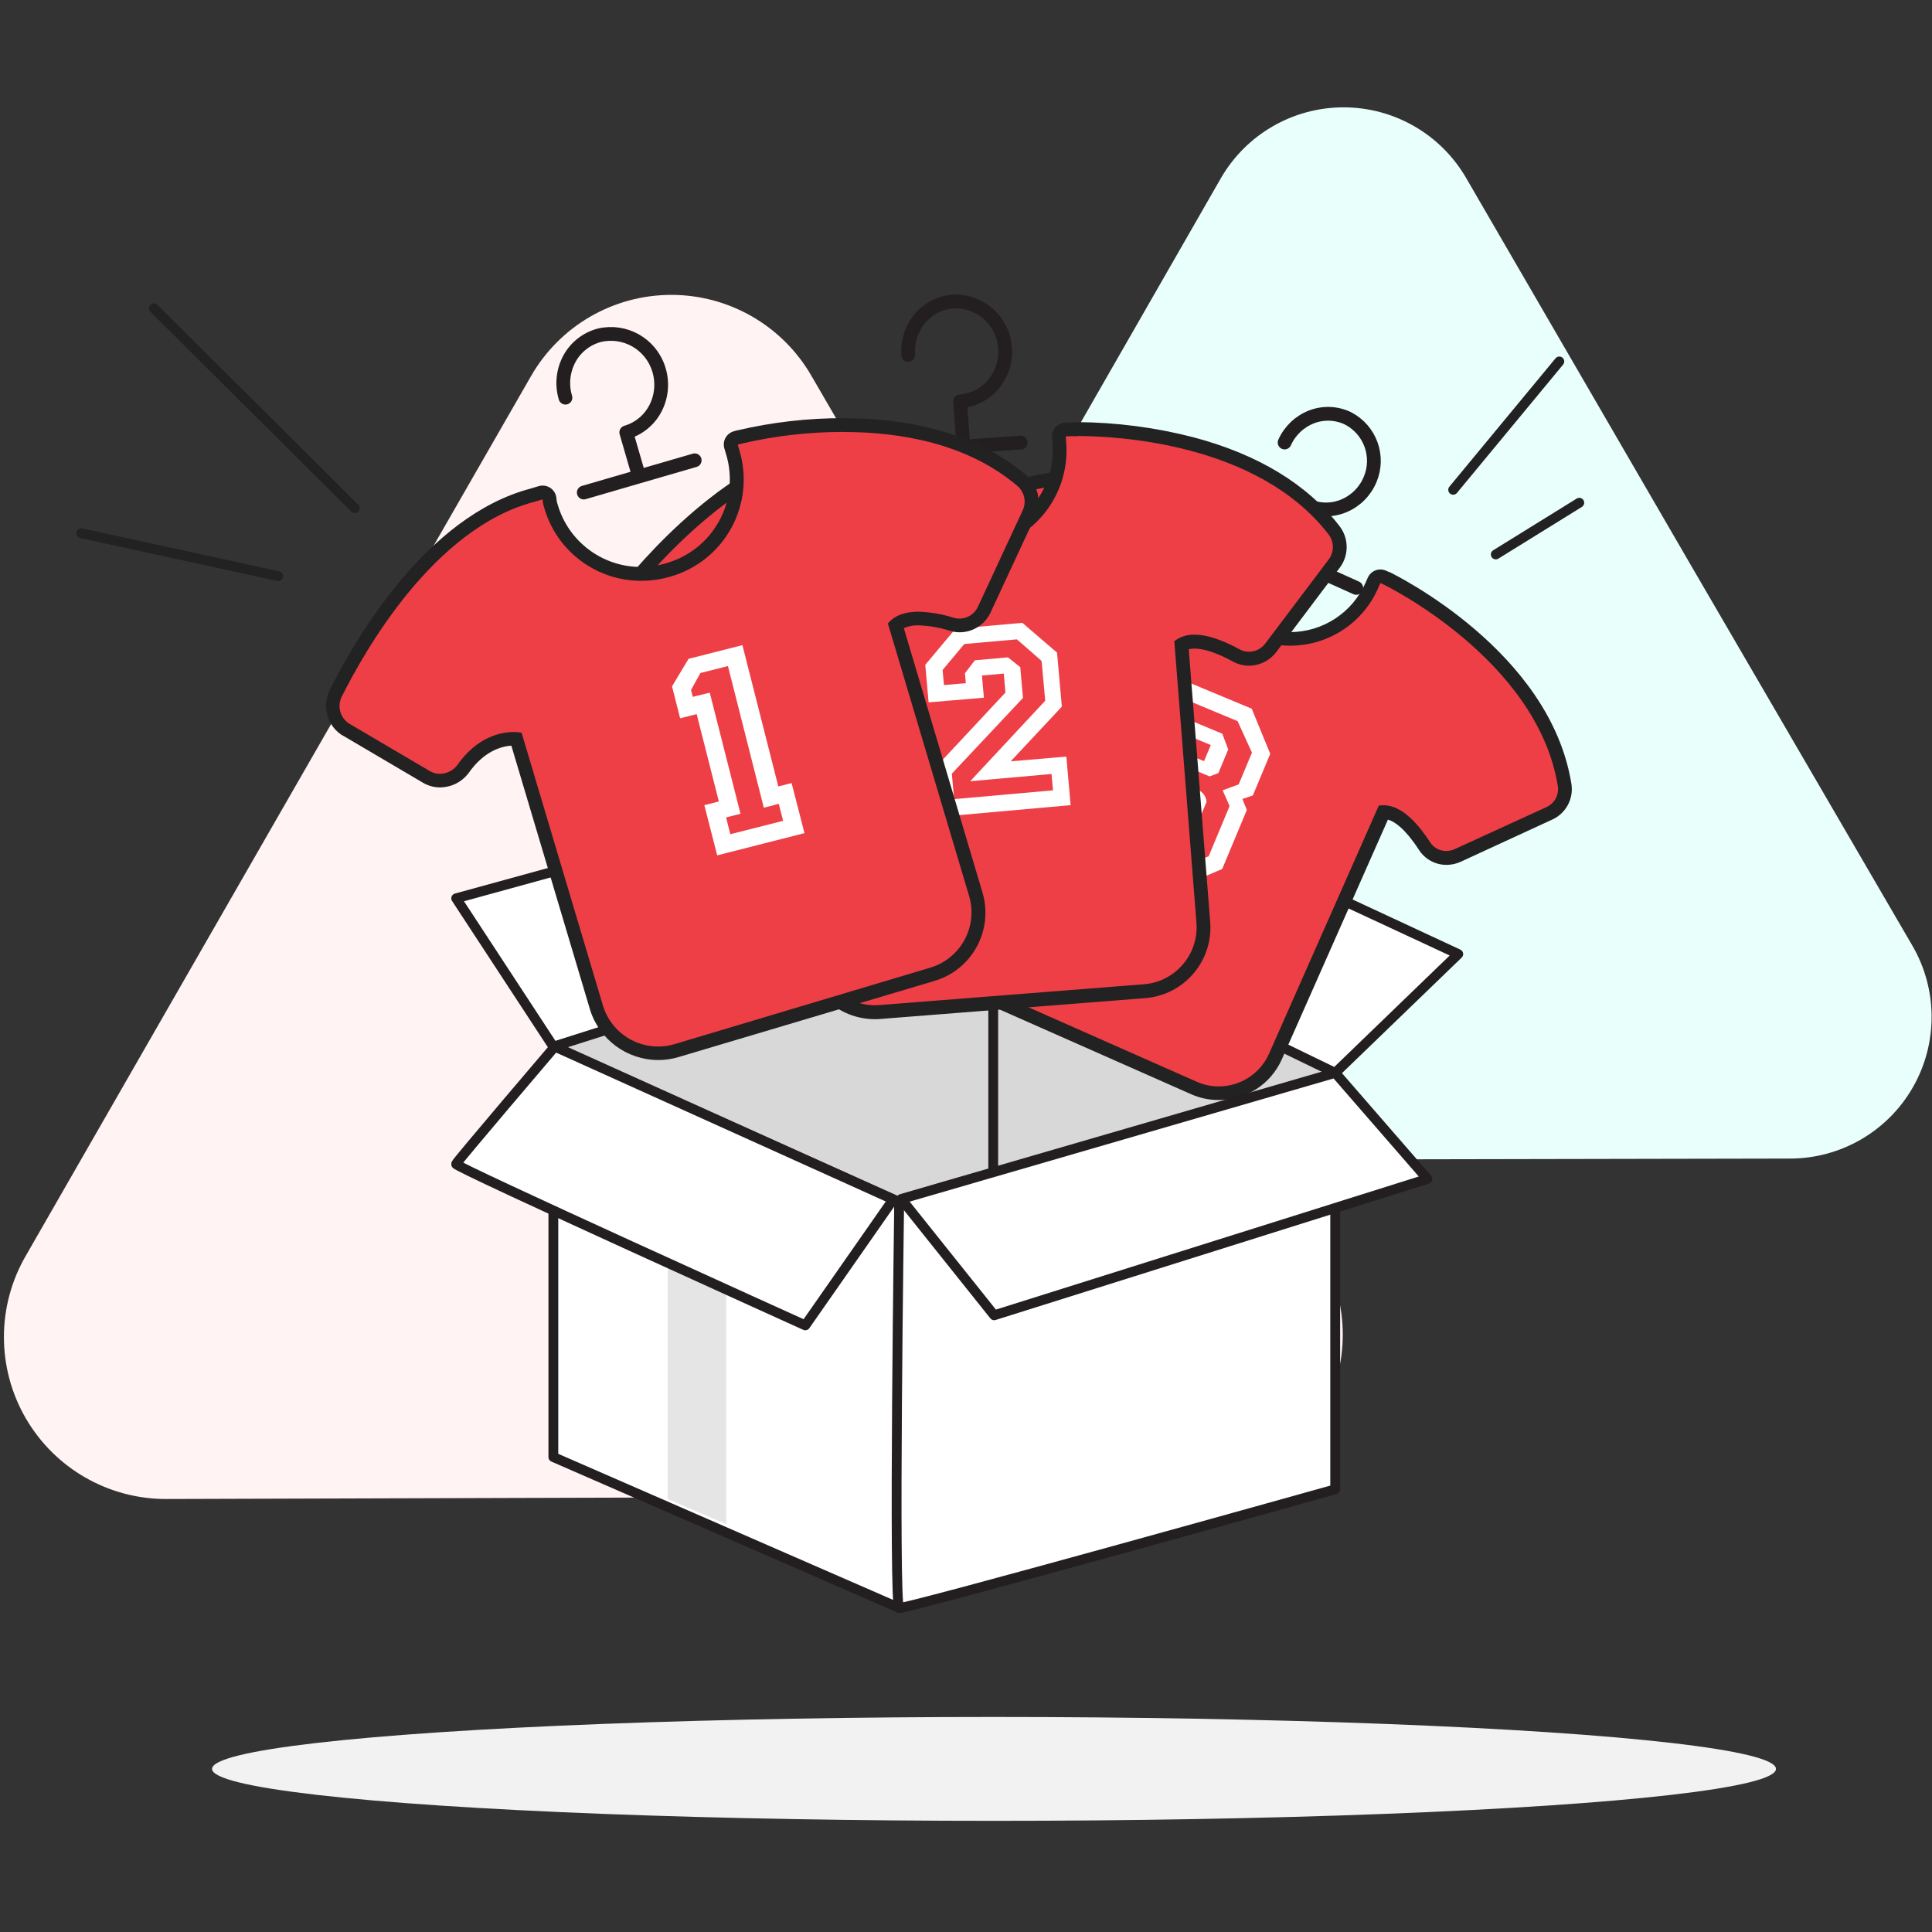 <?xml version="1.0" encoding="UTF-8"?>
<svg width="180px" height="180px" viewBox="0 0 180 180" version="1.1" xmlns="http://www.w3.org/2000/svg" xmlns:xlink="http://www.w3.org/1999/xlink">
    <rect x="0" y="0" width="180" height="180" fill="#333333" stroke="none"/>
    <title>Group 51</title>
    <g id="Page-1" stroke="none" stroke-width="1" fill="none" fill-rule="evenodd">
        <g id="pf-graduation-shirts-DE" transform="translate(-1014, -2463)">
            <g id="Steps-horizontal/0-Desktop/3-steps" transform="translate(144, 2463)">
                <g id="Steps-horizontal/3-Steps-item/Web-3-items-in-row-Copy-2" transform="translate(768, 0)">
                    <g id="Group-51" transform="translate(102, 0)">
                        <g id="teamshirts_step-3" transform="translate(0, 10)">
                            <ellipse id="Oval" fill="#F2F2F2" fill-rule="nonzero" cx="92.61" cy="154.804" rx="72.854" ry="4.839"></ellipse>
                            <path d="M75.589,24.998 C72.889,20.33 67.9,17.46 62.507,17.473 C57.114,17.486 52.139,20.38 49.462,25.061 L25.926,66.028 L2.394,107.014 C-0.313,111.693 -0.31,117.463 2.402,122.139 C5.114,126.815 10.12,129.684 15.525,129.659 L62.754,129.516 L110.046,129.428 C115.433,129.419 120.406,126.538 123.093,121.869 C125.78,117.2 125.773,111.452 123.075,106.79 L99.348,65.907 L75.589,24.998 Z" id="Path" fill="#FFF3F4" fill-rule="nonzero"></path>
                            <path d="M136.606,6.599 C134.248,2.516 129.892,0.001 125.177,0.001 C120.462,0.001 116.106,2.516 113.748,6.599 L93.153,42.5 L72.561,78.346 C70.215,82.433 70.227,87.46 72.591,91.536 C74.954,95.612 79.312,98.119 84.024,98.113 L125.45,98.021 L166.788,97.941 C171.514,97.933 175.875,95.398 178.222,91.295 C180.568,87.193 180.542,82.149 178.152,78.071 L157.366,42.368 L136.606,6.599 Z" id="Path-2" fill="#E9FFFC" fill-rule="nonzero"></path>
                            <line x1="7.563" y1="39.677" x2="25.922" y2="43.677" id="Path" stroke="#222222" stroke-width="0.916" stroke-linecap="round" stroke-linejoin="round"></line>
                            <line x1="14.338" y1="18.726" x2="33.056" y2="37.342" id="Path" stroke="#222222" stroke-width="0.916" stroke-linecap="round" stroke-linejoin="round"></line>
                            <line x1="145.279" y1="23.675" x2="135.389" y2="35.633" id="Path" stroke="#222222" stroke-width="0.916" stroke-linecap="round" stroke-linejoin="round"></line>
                            <line x1="147.138" y1="36.84" x2="139.359" y2="41.657" id="Path" stroke="#222222" stroke-width="0.916" stroke-linecap="round" stroke-linejoin="round"></line>
                            <polygon id="Path" fill="#D8D8D8" fill-rule="nonzero" points="124.398 89.956 92.537 74.508 51.555 87.514 83.775 101.977"></polygon>
                            <polygon id="Path" stroke="#231F20" stroke-width="0.916" fill="#FFFFFF" fill-rule="nonzero" stroke-linecap="round" stroke-linejoin="round" points="83.775 101.977 83.775 139.806 51.555 125.751 51.555 87.514"></polygon>
                            <polygon id="Path-3" fill="#E5E5E5" fill-rule="nonzero" points="62.204 129.659 62.204 97.992 67.663 100.532 67.663 132.001"></polygon>
                            <path d="M124.398,89.956 C123.753,90.323 83.775,101.977 83.775,101.977 C83.775,101.977 83.236,139.626 83.775,139.806 C84.314,139.986 124.398,128.757 124.398,128.757 L124.398,89.956 Z" id="Path" stroke="#231F20" stroke-width="0.916" fill="#FFFFFF" fill-rule="nonzero" stroke-linecap="round" stroke-linejoin="round"></path>
                            <line x1="92.537" y1="99.209" x2="92.537" y2="74.508" id="Path" stroke="#231F20" stroke-width="0.916" fill="#D8D8D8" fill-rule="nonzero" stroke-linecap="round" stroke-linejoin="round"></line>
                            <path d="M51.69,87.511 L83.218,101.749 L75.028,113.481 C75.028,113.481 42.379,98.721 42.485,98.45 C42.591,98.179 51.69,87.511 51.69,87.511 Z" id="Path" stroke="#231F20" stroke-width="0.916" fill="#FFFFFF" fill-rule="nonzero" stroke-linecap="round" stroke-linejoin="round"></path>
                            <polygon id="Path" stroke="#231F20" stroke-width="0.916" fill="#FFFFFF" fill-rule="nonzero" stroke-linecap="round" stroke-linejoin="round" points="124.398 89.956 92.537 74.508 103.967 64.048 135.862 78.888"></polygon>
                            <polygon id="Path" stroke="#231F20" stroke-width="0.916" fill="#FFFFFF" fill-rule="nonzero" stroke-linecap="round" stroke-linejoin="round" points="83.02 62.556 92.537 74.508 51.555 87.514 42.503 73.694"></polygon>
                            <path d="M113.539,91.866 C112.75,91.869 111.969,91.704 111.248,91.382 L89.516,81.77 C88.13,81.153 87.046,80.011 86.503,78.595 C85.943,77.189 85.972,75.617 86.583,74.233 L96.657,51.459 C95.716,50.607 94.481,50.152 93.211,50.191 C92.574,50.197 91.94,50.284 91.323,50.448 L91.283,50.448 C90.045,50.686 88.818,49.99 88.387,48.805 L85.692,40.997 C85.311,39.791 85.884,38.49 87.031,37.958 C90.378,36.532 96.929,34.152 103.476,34.152 C106.673,34.152 109.496,34.732 111.864,35.875 L112.553,36.18 C112.735,36.258 112.871,36.416 112.92,36.609 C112.968,36.801 112.927,37.005 112.806,37.162 C112.668,37.346 112.556,37.549 112.473,37.763 C110.674,41.983 112.599,46.865 116.794,48.722 C120.988,50.578 125.896,48.721 127.811,44.553 L128.027,44.058 C128.1,43.901 128.232,43.78 128.394,43.721 C128.467,43.692 128.546,43.677 128.625,43.677 C128.714,43.677 128.803,43.696 128.885,43.732 L129.167,43.856 C131.866,45.247 134.399,46.936 136.719,48.893 C141.852,53.197 144.971,58.11 145.785,63.106 C145.975,64.208 145.398,65.299 144.381,65.764 L135.81,69.694 C135.479,69.846 135.119,69.925 134.754,69.925 C133.906,69.927 133.119,69.483 132.683,68.756 C131.338,66.71 130.069,65.662 128.922,65.662 L128.922,65.662 L118.829,88.475 C117.897,90.557 115.82,91.889 113.539,91.866 Z" id="Path" fill="#EE3F47" fill-rule="nonzero"></path>
                            <path d="M103.476,34.805 C106.292,34.805 109.092,35.259 111.585,36.466 L112.293,36.777 C112.122,37.002 111.983,37.248 111.879,37.51 C110.909,39.695 110.851,42.176 111.719,44.403 C112.587,46.63 114.309,48.418 116.501,49.37 C117.664,49.888 118.923,50.157 120.197,50.158 C123.747,50.162 126.963,48.064 128.39,44.813 L128.607,44.322 L128.889,44.446 C128.889,44.446 143.204,51.371 145.136,63.216 C145.275,64.034 144.848,64.842 144.095,65.189 L135.524,69.115 C135.276,69.226 135.008,69.283 134.736,69.284 C134.112,69.287 133.532,68.961 133.211,68.426 C132.28,67.007 130.729,65.024 128.907,65.024 C128.756,65.024 128.605,65.038 128.456,65.064 L118.213,88.218 C117.377,90.047 115.55,91.22 113.539,91.217 C112.839,91.217 112.146,91.071 111.505,90.788 L89.776,81.172 C87.233,80.022 86.074,77.05 87.17,74.482 L97.413,51.324 C97.413,51.324 96.082,49.538 93.211,49.538 C92.519,49.543 91.83,49.637 91.162,49.817 C90.242,50 89.325,49.487 88.999,48.607 L86.301,40.788 C86.017,39.895 86.444,38.931 87.295,38.541 C90.209,37.301 96.877,34.794 103.476,34.794 M103.476,33.511 L103.476,33.511 C96.833,33.511 90.172,35.923 86.792,37.36 L86.763,37.36 C85.327,38.028 84.607,39.657 85.08,41.169 C85.078,41.177 85.078,41.186 85.08,41.195 L87.775,49.007 C88.212,50.29 89.425,51.146 90.781,51.126 C90.989,51.127 91.196,51.107 91.4,51.067 L91.477,51.049 C92.04,50.896 92.621,50.816 93.204,50.811 C94.155,50.788 95.088,51.072 95.866,51.621 L85.989,73.95 C85.307,75.49 85.274,77.24 85.898,78.804 C86.5,80.38 87.706,81.65 89.248,82.334 L110.98,91.947 C111.788,92.306 112.663,92.49 113.547,92.486 C116.074,92.505 118.375,91.029 119.412,88.724 L129.31,66.362 C129.908,66.53 130.868,67.157 132.155,69.111 C132.707,70.023 133.696,70.579 134.762,70.578 C135.215,70.578 135.664,70.481 136.078,70.295 L144.627,66.354 C145.913,65.767 146.64,64.386 146.398,62.993 C144.389,50.646 130.055,43.589 129.446,43.292 L129.409,43.292 L129.127,43.167 C128.963,43.095 128.786,43.057 128.607,43.057 C128.448,43.057 128.292,43.087 128.145,43.145 C127.826,43.266 127.57,43.511 127.433,43.823 L127.312,44.091 L127.217,44.314 C125.986,47.092 123.235,48.886 120.197,48.893 C116.983,48.881 114.099,46.916 112.912,43.93 C112.168,42.025 112.22,39.901 113.055,38.035 C113.117,37.868 113.201,37.71 113.305,37.565 C113.549,37.254 113.636,36.848 113.539,36.464 C113.443,36.081 113.175,35.763 112.813,35.604 L112.128,35.3 C109.675,34.119 106.768,33.522 103.48,33.522 L103.476,33.511 Z" id="Shape" fill="#222222" fill-rule="nonzero"></path>
                            <path d="M119.684,31.227 C120.175,30.129 121.08,29.27 122.202,28.837 C123.304,28.414 124.531,28.466 125.593,28.98 C127.661,30.048 128.557,32.529 127.65,34.673 C127.189,35.783 126.309,36.666 125.201,37.129 C124.111,37.587 122.881,37.573 121.802,37.089 L120.296,40.44" id="Path-4" stroke="#231F20" stroke-width="1.283" stroke-linecap="round" stroke-linejoin="round"></path>
                            <path d="M116.619,56.027 C117.191,57.428 117.763,58.813 118.345,60.232 L116.725,64.111 L115.75,64.441 L116.164,65.464 L113.869,70.963 L109.727,72.719 L103.667,70.193 L101.914,66.061 L103.56,62.109 L108.484,64.155 L107.457,66.622 L109.448,67.451 L110.596,64.697 L109.129,64.085 L110.713,60.302 L112.179,60.914 L112.806,59.415 L110.83,58.59 L110.214,60.056 L105.602,58.135 L106.878,55.081 L110.713,53.567 L116.619,56.027 Z M112.407,64.716 L110.775,68.631 L109.397,69.155 L106.424,67.916 L105.76,66.556 L106.493,64.829 L104.543,64.015 L103.7,66.043 L104.924,69.034 L109.613,70.996 L112.608,69.778 L114.558,65.097 L113.913,63.631 L115.405,63.081 L116.641,60.122 L115.306,57.189 L110.607,55.228 L108.147,56.273 L107.637,57.494 L109.243,58.165 L109.485,57.589 L110.684,57.024 L113.88,58.359 L114.43,59.825 L113.514,62.025 L112.696,62.336 L111.527,61.849 L110.907,63.337 C111.032,63.401 111.162,63.455 111.296,63.499 C111.908,63.588 112.373,64.097 112.407,64.716 Z" id="Shape" fill="#FFFFFF" fill-rule="nonzero"></path>
                            <polyline id="Path-5" stroke="#231F20" stroke-width="1.283" stroke-linecap="round" stroke-linejoin="round" points="117 40.56 121.674 42.665 126.356 44.773"></polyline>
                            <path d="M81.521,84.318 C78.43,84.312 75.855,81.946 75.589,78.866 L73.554,52.996 C73.162,52.892 72.758,52.84 72.352,52.842 C71.336,52.842 69.786,53.164 68.125,54.708 L68.092,54.737 C67.611,55.13 67.009,55.345 66.387,55.345 C65.745,55.351 65.126,55.106 64.661,54.664 L58.326,48.831 C57.392,47.923 57.274,46.464 58.051,45.418 C61.35,41.294 70.031,31.674 79.761,31.234 L80.542,31.161 L80.593,31.161 C80.778,31.162 80.954,31.244 81.075,31.384 C81.196,31.525 81.25,31.711 81.224,31.894 C81.192,32.137 81.192,32.384 81.224,32.627 C81.558,37.177 85.365,40.688 89.927,40.652 C90.161,40.652 90.403,40.652 90.66,40.623 C92.978,40.453 95.133,39.366 96.646,37.602 C98.147,35.85 98.882,33.569 98.688,31.271 L98.644,30.71 C98.63,30.541 98.684,30.373 98.795,30.244 C98.905,30.116 99.062,30.035 99.231,30.021 L99.554,29.995 C99.576,29.995 99.865,29.995 100.386,29.995 C104.29,29.995 117.55,30.677 124.288,39.42 C124.989,40.331 125,41.596 124.314,42.518 L118.411,50.345 C117.931,50.985 117.18,51.365 116.38,51.371 L116.38,51.371 C115.936,51.369 115.5,51.25 115.116,51.027 C113.591,50.202 112.304,49.78 111.307,49.78 C110.882,49.767 110.462,49.865 110.086,50.063 L112.128,75.981 C112.332,79.232 109.91,82.054 106.666,82.345 L81.99,84.288 C81.825,84.318 81.675,84.318 81.521,84.318 Z" id="Path" fill="#EE3F47" fill-rule="nonzero"></path>
                            <path d="M100.386,30.622 C103.758,30.622 117.143,31.183 123.778,39.787 C124.307,40.469 124.316,41.419 123.8,42.111 L117.887,49.949 C117.531,50.431 116.969,50.718 116.369,50.723 C116.039,50.722 115.716,50.633 115.431,50.466 C114.295,49.854 112.714,49.132 111.296,49.132 C110.615,49.108 109.948,49.322 109.408,49.736 L111.475,76.025 C111.67,78.929 109.503,81.453 106.603,81.7 L81.931,83.64 C81.792,83.64 81.656,83.658 81.521,83.658 C78.774,83.647 76.485,81.553 76.231,78.819 L74.159,52.53 C73.584,52.302 72.97,52.192 72.352,52.204 C71.142,52.204 69.452,52.596 67.685,54.242 C67.319,54.542 66.861,54.707 66.387,54.708 C65.911,54.713 65.45,54.533 65.104,54.205 L58.762,48.373 C58.057,47.691 57.97,46.59 58.56,45.807 C61.493,42.141 70.152,32.312 79.79,31.876 L80.593,31.813 C80.553,32.107 80.553,32.404 80.593,32.697 C80.966,37.574 85.043,41.334 89.934,41.312 C90.187,41.312 90.44,41.312 90.697,41.279 C93.18,41.102 95.49,39.94 97.113,38.052 C98.735,36.164 99.536,33.705 99.337,31.223 L99.293,30.666 L99.612,30.64 C99.612,30.64 99.895,30.64 100.397,30.64 M100.397,29.357 C99.869,29.357 99.568,29.357 99.557,29.357 L99.513,29.357 L99.194,29.383 C98.855,29.409 98.54,29.568 98.318,29.826 C98.098,30.086 97.989,30.422 98.014,30.761 L98.058,31.319 C98.232,33.451 97.544,35.564 96.148,37.184 C94.746,38.821 92.747,39.828 90.598,39.981 C90.378,40 90.154,40.011 89.934,40.011 C85.707,40.047 82.178,36.795 81.869,32.58 C81.841,32.391 81.841,32.2 81.869,32.011 C81.931,31.639 81.827,31.258 81.583,30.969 C81.34,30.68 80.982,30.513 80.604,30.512 L80.505,30.512 L79.724,30.574 C69.727,31.058 60.892,40.828 57.556,45.007 L57.556,45.029 C56.583,46.331 56.726,48.152 57.89,49.286 L57.89,49.286 L64.224,55.114 C64.808,55.664 65.582,55.967 66.384,55.961 C67.154,55.961 67.9,55.694 68.495,55.206 L68.558,55.151 C69.764,54.026 71.04,53.457 72.348,53.457 C72.551,53.465 72.753,53.487 72.953,53.523 L74.951,78.914 C75.24,82.328 78.094,84.953 81.521,84.956 C81.689,84.956 81.862,84.956 82.03,84.934 L106.702,82.994 C110.314,82.704 113.016,79.555 112.755,75.941 L110.753,50.488 C110.931,50.446 111.113,50.427 111.296,50.429 C112.179,50.429 113.36,50.822 114.804,51.599 C115.28,51.874 115.82,52.019 116.369,52.02 C117.369,52.017 118.31,51.545 118.91,50.745 L124.823,42.892 C125.694,41.736 125.679,40.139 124.787,38.999 C121.795,35.12 117.216,32.334 111.186,30.739 C107.657,29.827 104.03,29.353 100.386,29.328 L100.397,29.357 Z" id="Shape" fill="#222222" fill-rule="nonzero"></path>
                            <polyline id="Path-6" stroke="#231F20" stroke-width="1.283" stroke-linecap="round" stroke-linejoin="round" points="84.442 32 89.765 31.615 95.099 31.234"></polyline>
                            <path d="M84.622,23.066 C84.528,21.818 84.933,20.582 85.747,19.631 C86.547,18.698 87.698,18.138 88.926,18.084 C91.349,18.041 93.398,19.869 93.629,22.282 C93.755,23.528 93.385,24.774 92.599,25.75 C91.821,26.709 90.682,27.303 89.45,27.392 L89.725,31.205" id="Path-7" stroke="#231F20" stroke-width="1.283" stroke-linecap="round" stroke-linejoin="round"></path>
                            <path d="M86.517,55.437 L86.206,51.94 L89.018,48.582 L95.25,48.028 L98.483,50.807 L98.93,55.837 L94.165,60.932 L99.348,60.489 L99.748,65.013 L87.478,66.112 L87.078,61.589 C89.278,59.246 91.477,56.874 93.677,54.521 L93.519,52.754 L91.485,52.933 L91.668,55.004 L86.517,55.437 Z M89.842,50 L87.819,52.424 L87.947,53.828 L89.985,53.648 L89.901,52.724 L90.829,51.518 L93.904,51.243 L95.055,52.156 L95.308,55.026 L88.68,62.08 L88.893,64.452 L98.105,63.634 L97.97,62.109 L90.392,62.784 L97.38,55.287 C97.273,54.077 97.167,52.889 97.057,51.701 C97.052,51.633 97.024,51.568 96.976,51.518 C96.243,50.862 95.477,50.209 94.736,49.568 L89.842,50 Z" id="Shape" fill="#FFFFFF" fill-rule="nonzero"></path>
                            <path d="M61.321,88.145 C58.68,88.147 56.346,86.427 55.565,83.903 L48.098,58.85 L47.867,58.85 C46.829,58.85 44.828,59.217 43.101,61.691 L43.075,61.724 C42.567,62.363 41.798,62.737 40.982,62.743 C40.525,62.744 40.077,62.617 39.688,62.377 L32.22,57.978 C31.107,57.284 30.683,55.87 31.231,54.678 C33.602,49.912 40.128,38.614 49.615,36.125 L50.371,35.901 C50.43,35.883 50.492,35.875 50.554,35.875 C50.897,35.875 51.18,36.145 51.196,36.488 C51.211,36.738 51.26,36.984 51.342,37.221 C52.44,40.947 55.872,43.496 59.756,43.471 C60.624,43.473 61.488,43.349 62.322,43.105 C64.568,42.444 66.459,40.916 67.579,38.859 C68.697,36.812 68.945,34.401 68.268,32.169 L68.107,31.626 C68.057,31.461 68.077,31.282 68.161,31.131 C68.245,30.98 68.387,30.869 68.554,30.824 L68.862,30.728 C72.056,29.985 75.326,29.616 78.606,29.629 C85.48,29.629 91.217,31.414 95.206,34.79 C96.093,35.535 96.37,36.782 95.884,37.833 L91.716,46.804 C91.308,47.708 90.409,48.291 89.417,48.296 C89.147,48.295 88.878,48.252 88.622,48.167 C87.638,47.853 86.615,47.679 85.582,47.651 C84.821,47.597 84.067,47.822 83.46,48.285 L90.916,73.364 C91.805,76.52 90.016,79.81 86.884,80.78 L62.993,87.899 C62.45,88.062 61.887,88.145 61.321,88.145 Z" id="Path" fill="#EE3F47" fill-rule="nonzero"></path>
                            <path d="M78.591,30.248 C83.775,30.248 90.062,31.267 94.777,35.263 C95.441,35.821 95.65,36.755 95.286,37.543 L91.118,46.514 C90.814,47.191 90.144,47.629 89.402,47.636 C89.201,47.636 89,47.604 88.809,47.541 C87.758,47.21 86.668,47.025 85.568,46.991 C84.468,46.991 83.401,47.266 82.723,48.09 L90.308,73.543 C91.104,76.356 89.504,79.289 86.708,80.142 L62.817,87.287 C62.33,87.431 61.825,87.503 61.317,87.503 C58.962,87.503 56.882,85.97 56.185,83.72 L48.596,58.267 C48.355,58.219 48.109,58.196 47.863,58.201 C46.73,58.201 44.476,58.593 42.577,61.317 C42.19,61.804 41.604,62.09 40.982,62.095 C40.645,62.095 40.313,62.002 40.025,61.827 L32.547,57.428 C31.716,56.907 31.402,55.85 31.813,54.96 C33.929,50.719 40.381,39.219 49.777,36.755 L50.554,36.524 C50.573,36.82 50.632,37.113 50.73,37.393 C51.911,41.39 55.588,44.127 59.756,44.113 C60.688,44.112 61.616,43.975 62.509,43.706 C64.917,43.006 66.946,41.373 68.145,39.17 C69.344,36.968 69.614,34.377 68.895,31.975 C68.847,31.821 68.778,31.586 68.734,31.432 L69.042,31.341 C72.176,30.608 75.384,30.239 78.602,30.241 M78.602,28.958 C75.27,28.952 71.948,29.333 68.704,30.094 L68.66,30.094 L68.352,30.186 C68.026,30.282 67.751,30.504 67.588,30.803 C67.426,31.103 67.389,31.454 67.487,31.78 L67.568,32.052 L67.648,32.323 C68.278,34.391 68.048,36.625 67.011,38.522 C65.971,40.431 64.214,41.846 62.127,42.456 C61.354,42.692 60.55,42.815 59.741,42.822 C56.146,42.84 52.973,40.476 51.962,37.026 C51.896,36.846 51.856,36.657 51.841,36.466 C51.811,35.779 51.245,35.239 50.558,35.241 C50.434,35.24 50.31,35.257 50.191,35.292 L49.861,35.391 L49.436,35.52 C39.703,38.086 33.067,49.568 30.666,54.389 L30.666,54.414 C29.992,55.895 30.517,57.646 31.894,58.513 L31.916,58.513 L39.384,62.912 C39.873,63.207 40.433,63.363 41.004,63.363 C42.015,63.356 42.969,62.892 43.6,62.102 C43.618,62.081 43.636,62.059 43.651,62.036 C45.077,59.99 46.679,59.539 47.64,59.47 L54.971,84.061 C55.832,86.854 58.413,88.76 61.336,88.761 C61.967,88.761 62.596,88.67 63.202,88.49 L87.075,81.385 C90.573,80.345 92.57,76.671 91.54,73.169 L84.208,48.523 C84.64,48.331 85.11,48.242 85.582,48.263 C86.555,48.294 87.518,48.459 88.446,48.754 C88.759,48.856 89.087,48.908 89.417,48.908 C90.658,48.905 91.782,48.179 92.295,47.049 L96.467,38.075 C97.077,36.756 96.725,35.192 95.609,34.262 C91.503,30.794 85.619,28.961 78.591,28.961 L78.602,28.958 Z" id="Shape" fill="#222222" fill-rule="nonzero"></path>
                            <polyline id="Path-8" stroke="#231F20" stroke-width="1.283" stroke-linecap="round" stroke-linejoin="round" points="54.389 35.89 59.55 34.387 64.723 32.884"></polyline>
                            <path d="M52.68,27.051 C52.319,25.844 52.451,24.543 53.047,23.433 C53.637,22.343 54.653,21.547 55.851,21.233 C58.229,20.679 60.632,22.048 61.369,24.375 C61.757,25.576 61.656,26.882 61.086,28.008 C60.527,29.113 59.536,29.936 58.348,30.285 L59.422,33.987" id="Path-9" stroke="#231F20" stroke-width="1.283" stroke-linecap="round" stroke-linejoin="round"></path>
                            <path d="M74.951,67.623 L66.82,69.69 L65.621,65.016 L66.974,64.672 L64.906,56.53 L63.367,56.922 L62.611,53.949 L64.151,51.382 L69.17,50.107 L72.513,63.271 L73.752,62.956 L74.951,67.623 Z M66.127,54.535 L68.99,65.815 L67.645,66.16 L68.041,67.722 L72.96,66.475 L72.557,64.888 L71.164,65.255 L67.821,52.057 L65.255,52.702 L64.382,54.282 L64.543,54.924 L66.127,54.535 Z" id="Shape" fill="#FFFFFF" fill-rule="nonzero"></path>
                            <polygon id="Path" stroke="#231F20" stroke-width="0.916" fill="#FFFFFF" fill-rule="nonzero" stroke-linecap="round" stroke-linejoin="round" points="124.398 89.956 132.987 99.84 92.625 112.542 83.966 101.705"></polygon>
                        </g>
                        <rect id="Rectangle" fill-opacity="0" fill="#D8D8D8" x="0" y="0" width="180" height="180"></rect>
                    </g>
                </g>
            </g>
        </g>
    </g>
</svg>